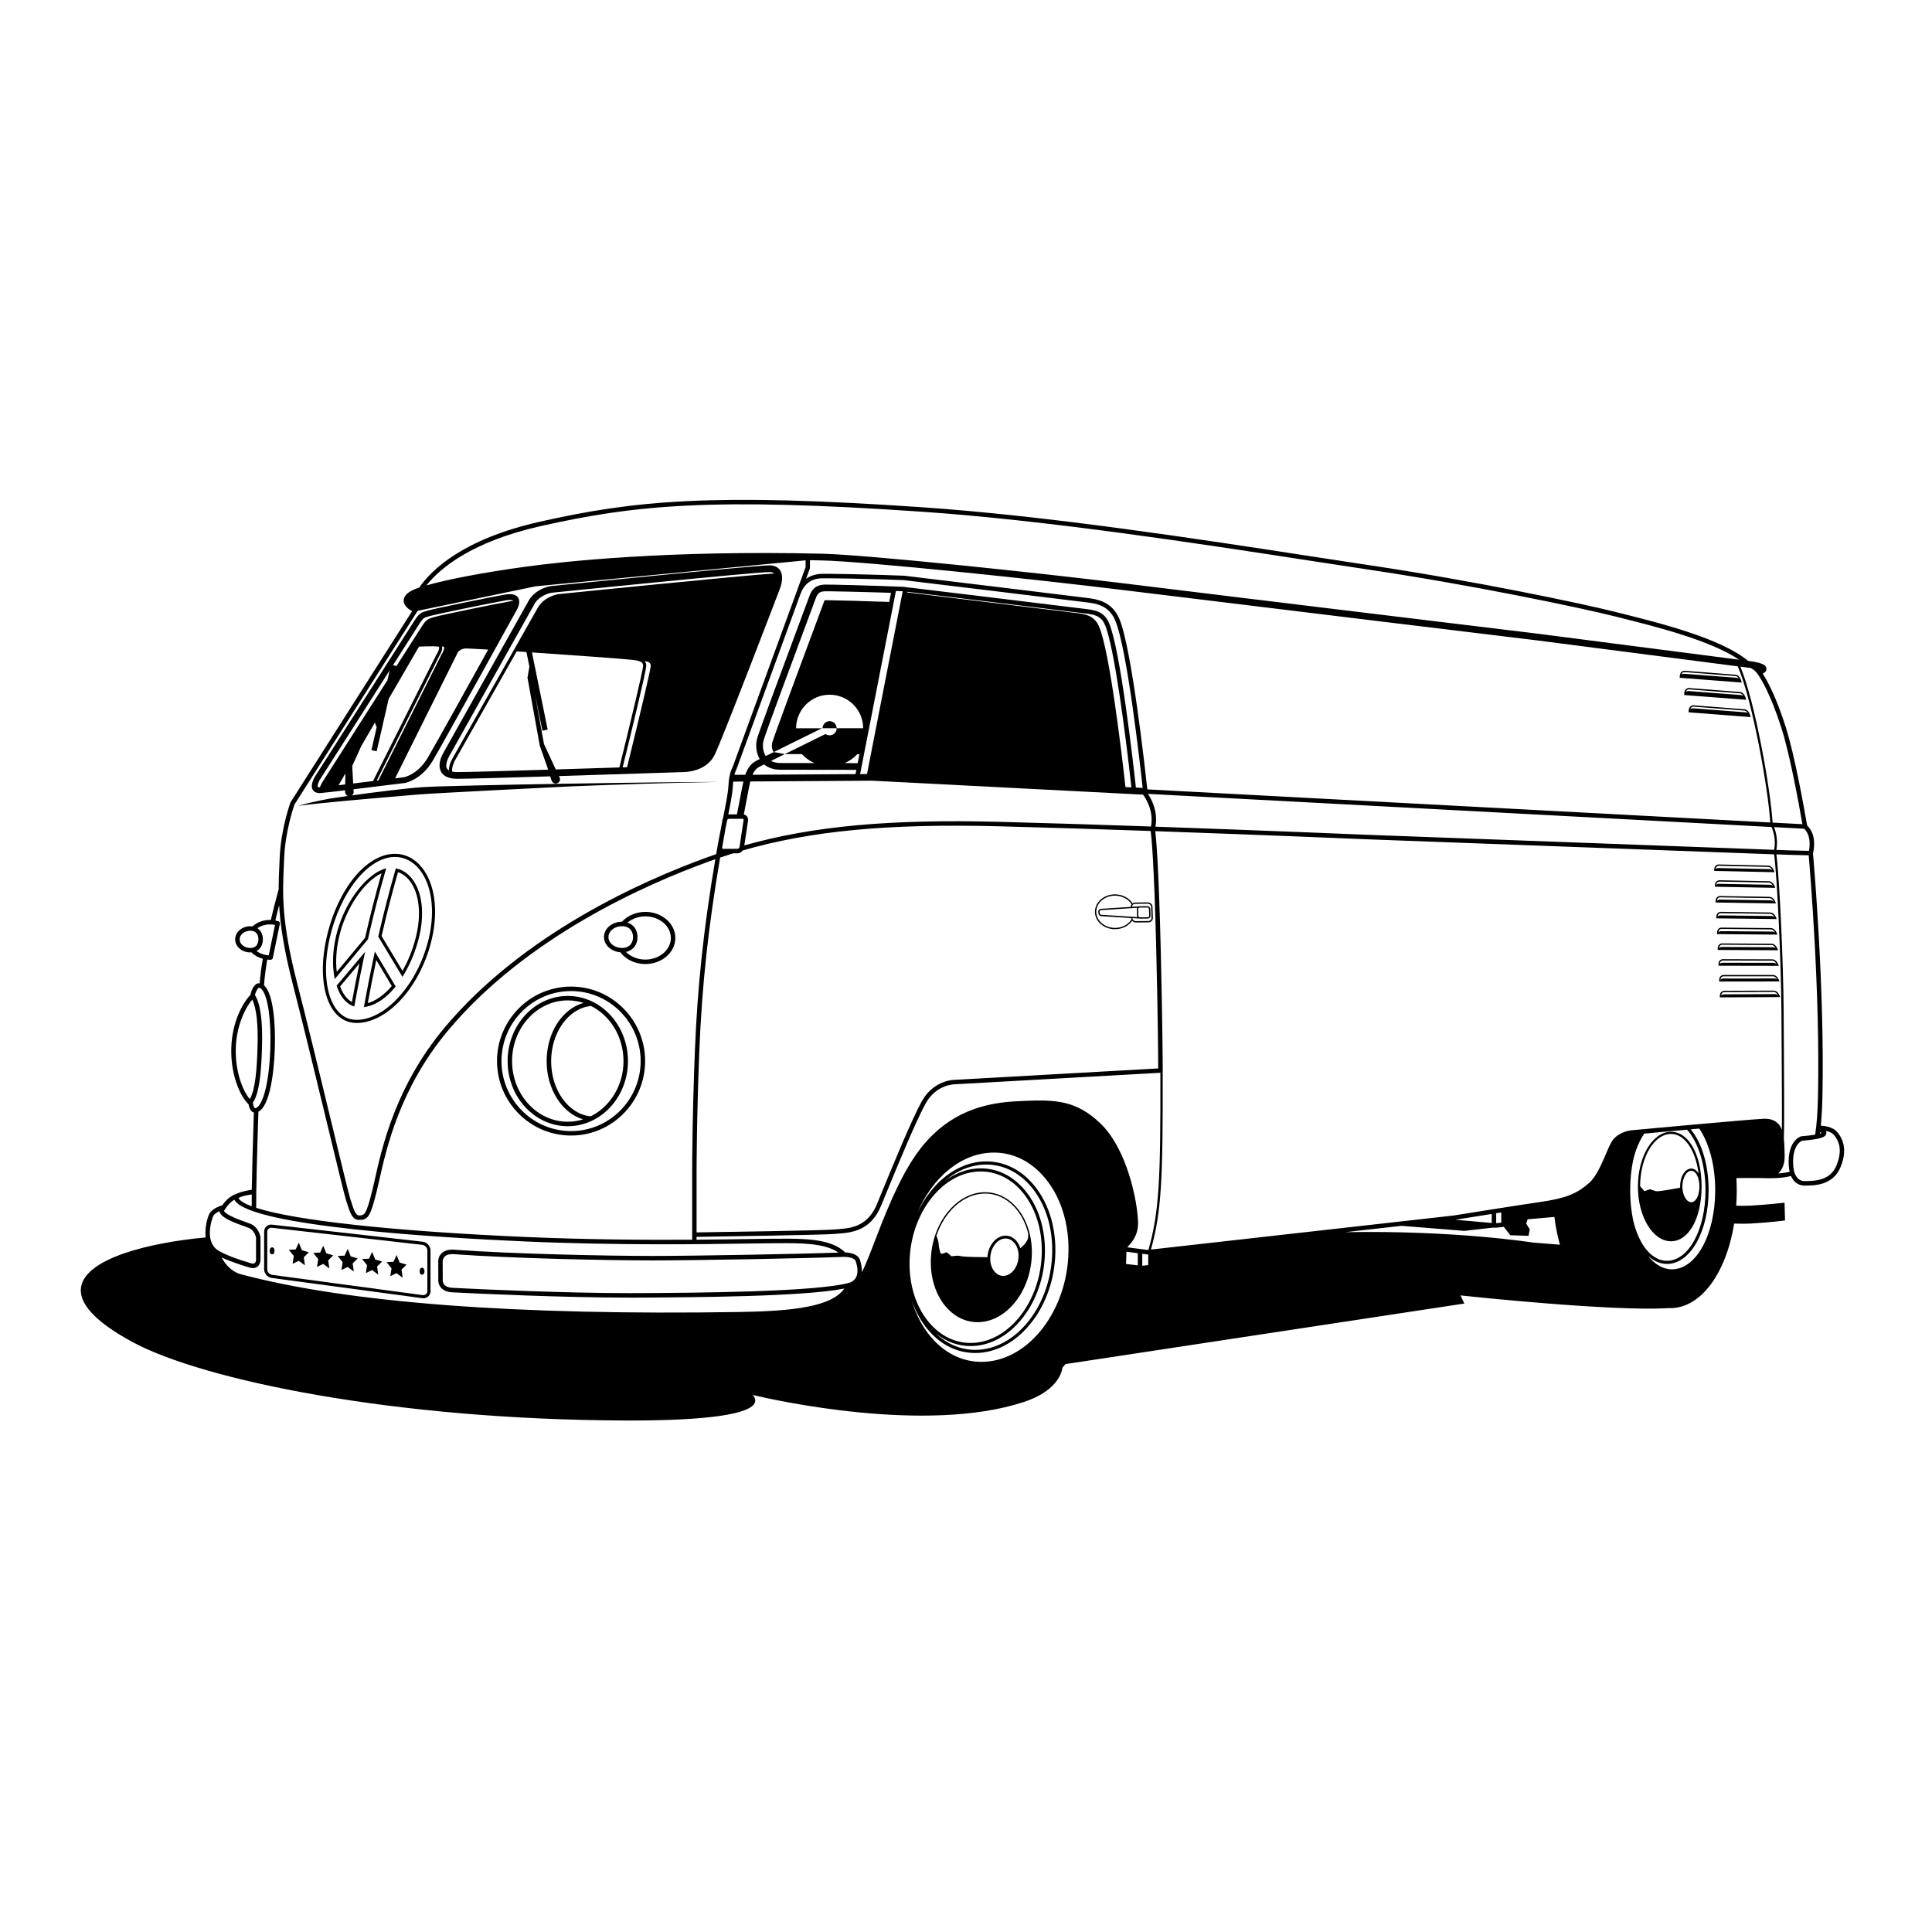 <?xml version="1.0" encoding="UTF-8"?>
<!-- The Best Svg Icon site in the world: iconSvg.co, Visit us! https://iconsvg.co -->
<svg fill="#000000" width="800px" height="800px" version="1.1" viewBox="144 144 512 512" xmlns="http://www.w3.org/2000/svg">
 <g>
  <path d="m413.02 463.55c-2.223-2.356-4.977-3.602-7.973-3.602-7.359 0.004-13.793 7.727-14.34 17.215-0.309 5.371 1.293 10.34 4.402 13.629 2.223 2.356 4.981 3.602 7.969 3.602h0.004c7.359-0.004 13.789-7.727 14.34-17.215 0.309-5.371-1.297-10.34-4.402-13.629zm-7.969-3.246c2.891 0 5.555 1.207 7.711 3.488 1.777 1.883 3.035 4.344 3.727 7.106 0.004 0.258 0 0.57-0.023 0.945-0.074 1.293-1.703 2.652-2.074 2.945-0.246-0.805-0.641-1.527-1.18-2.098-0.746-0.793-1.715-1.227-2.727-1.227-2.469 0-4.621 2.551-4.805 5.684v0.02c-0.574 0-6.297-0.016-7.141-0.293-0.887-0.297-2.469 0.195-2.543-0.023-0.074-0.223-1.16-1.012-1.16-1.012s-1.285 0.641-1.508 0.344c-0.223-0.297-0.566-1.777-0.566-2.519 0-0.555-0.398-1.664-0.598-2.184 2.191-6.504 7.254-11.176 12.887-11.176zm8.871 16.844c-0.156 2.742-1.973 4.973-4.047 4.973-0.812 0-1.566-0.344-2.18-0.992-0.891-0.941-1.348-2.379-1.258-3.938 0.16-2.742 1.977-4.973 4.051-4.973 0.812 0 1.566 0.344 2.18 0.992 0.887 0.941 1.344 2.379 1.254 3.938z"/>
  <path d="m589.15 323.62 16.422 1.262-0.055-0.234c-0.016-0.07-0.398-1.684-1.484-1.832l-13.586-1.062c-0.363 0-0.66 0.121-0.883 0.355-0.469 0.492-0.426 1.316-0.422 1.352zm0.672-1.266c0.156-0.164 0.363-0.246 0.613-0.246l13.559 1.059c0.355 0.047 0.617 0.336 0.805 0.648-0.18-0.105-0.375-0.18-0.57-0.195l-13.906-1.066c-0.277-0.023-0.527 0.066-0.73 0.227 0.047-0.152 0.117-0.305 0.23-0.426z"/>
  <path d="m591.63 326.33c-0.363 0-0.66 0.121-0.883 0.355-0.469 0.492-0.426 1.316-0.422 1.352l0.008 0.156 16.422 1.262-0.055-0.234c-0.016-0.07-0.398-1.684-1.484-1.832zm14.352 2.066c-0.18-0.105-0.375-0.18-0.57-0.195l-13.906-1.066c-0.273-0.023-0.527 0.066-0.734 0.23 0.047-0.152 0.121-0.309 0.234-0.43 0.156-0.164 0.363-0.246 0.613-0.246l13.559 1.059c0.355 0.047 0.617 0.332 0.805 0.648z"/>
  <path d="m592.81 330.91c-0.363 0-0.66 0.121-0.883 0.355-0.469 0.492-0.426 1.316-0.422 1.352l0.008 0.156 16.422 1.262-0.055-0.234c-0.016-0.07-0.398-1.684-1.484-1.832zm14.352 2.059c-0.18-0.105-0.375-0.18-0.57-0.195l-13.906-1.066c-0.273-0.027-0.527 0.066-0.734 0.23 0.047-0.152 0.121-0.309 0.234-0.43 0.156-0.164 0.363-0.246 0.613-0.246l13.559 1.059c0.355 0.051 0.617 0.336 0.805 0.648z"/>
  <path d="m614.19 374.91c-0.02-0.059-0.477-1.438-1.535-1.52l-13.184-0.301c-0.375 0.02-0.672 0.156-0.879 0.402-0.383 0.457-0.301 1.129-0.297 1.156l0.02 0.152 15.953 0.344zm-1.301-0.586-13.492-0.289h-0.02c-0.277 0-0.527 0.102-0.715 0.281 0.016-0.184 0.059-0.414 0.211-0.598 0.141-0.168 0.352-0.262 0.609-0.273l13.156 0.301c0.504 0.039 0.836 0.508 1.027 0.863-0.238-0.176-0.512-0.277-0.777-0.285z"/>
  <path d="m614.38 379.05c-0.02-0.059-0.48-1.434-1.539-1.516l-13.184-0.258c-0.375 0.023-0.672 0.16-0.875 0.406-0.379 0.461-0.297 1.129-0.297 1.16l0.02 0.152 15.949 0.293zm-1.305-0.582-13.492-0.246c-0.297 0-0.547 0.098-0.734 0.281 0.016-0.184 0.055-0.414 0.207-0.594 0.141-0.168 0.348-0.262 0.609-0.277l13.156 0.258c0.504 0.039 0.84 0.504 1.031 0.863-0.238-0.18-0.508-0.281-0.777-0.285z"/>
  <path d="m614.56 383.18c-0.02-0.059-0.484-1.434-1.543-1.512l-13.184-0.215c-0.375 0.023-0.672 0.16-0.875 0.41-0.379 0.461-0.297 1.133-0.293 1.16l0.02 0.152 15.949 0.242zm-1.305-0.578-13.492-0.203h-0.012c-0.281 0-0.531 0.102-0.723 0.285 0.016-0.184 0.055-0.414 0.203-0.598 0.141-0.168 0.348-0.266 0.609-0.281l13.16 0.215c0.5 0.035 0.836 0.5 1.031 0.859-0.242-0.172-0.512-0.27-0.777-0.277z"/>
  <path d="m614.75 387.32c-0.02-0.059-0.488-1.43-1.547-1.504l-13.184-0.172c-0.375 0.023-0.672 0.164-0.875 0.414-0.379 0.461-0.293 1.133-0.289 1.16l0.02 0.152 15.953 0.188zm-1.309-0.57-13.492-0.156h-0.008c-0.281 0-0.535 0.102-0.727 0.289 0.016-0.188 0.055-0.414 0.203-0.598 0.137-0.172 0.348-0.266 0.609-0.281l13.156 0.172c0.504 0.035 0.84 0.496 1.035 0.855-0.238-0.18-0.512-0.281-0.777-0.281z"/>
  <path d="m614.94 391.45c-0.02-0.059-0.496-1.43-1.555-1.5l-13.184-0.129c-0.375 0.023-0.668 0.164-0.871 0.414-0.375 0.465-0.289 1.133-0.281 1.16l0.02 0.152 15.953 0.137zm-1.312-0.57-13.492-0.113h-0.004c-0.285 0-0.539 0.105-0.73 0.289 0.016-0.188 0.051-0.414 0.203-0.598 0.137-0.172 0.348-0.266 0.605-0.285l13.16 0.129c0.5 0.031 0.84 0.492 1.035 0.852-0.238-0.172-0.508-0.27-0.777-0.273z"/>
  <path d="m615.12 395.59c-0.02-0.059-0.496-1.43-1.559-1.492l-13.184-0.086c-0.375 0.027-0.668 0.168-0.871 0.418-0.375 0.465-0.285 1.137-0.281 1.164l0.023 0.152 15.953 0.082zm-1.312-0.562-13.492-0.07c-0.285 0-0.539 0.105-0.73 0.293 0.012-0.184 0.051-0.414 0.199-0.598 0.137-0.172 0.348-0.27 0.605-0.285l13.16 0.086c0.504 0.031 0.844 0.492 1.043 0.848-0.246-0.176-0.516-0.27-0.785-0.273z"/>
  <path d="m615.31 399.72c-0.02-0.059-0.504-1.426-1.562-1.488l-13.184-0.043c-0.375 0.027-0.668 0.172-0.871 0.422-0.371 0.465-0.281 1.137-0.277 1.164l0.023 0.152 15.953 0.031zm-1.316-0.559-13.492-0.023c-0.285 0-0.539 0.105-0.73 0.297 0.012-0.188 0.051-0.414 0.199-0.602 0.137-0.172 0.344-0.27 0.605-0.289l13.16 0.043c0.504 0.031 0.848 0.488 1.043 0.844-0.242-0.172-0.516-0.27-0.785-0.27z"/>
  <path d="m615.5 403.86c-0.02-0.059-0.508-1.426-1.566-1.484h-13.184c-0.375 0.031-0.668 0.172-0.867 0.426-0.371 0.469-0.277 1.137-0.273 1.164l0.023 0.152 15.953-0.02zm-1.312-0.555-13.496 0.02c-0.285 0-0.539 0.109-0.73 0.297 0.012-0.184 0.047-0.414 0.195-0.598 0.137-0.172 0.344-0.27 0.605-0.289h13.16c0.504 0.027 0.848 0.484 1.047 0.84-0.242-0.176-0.516-0.27-0.781-0.27z"/>
  <path d="m614.11 406.52-13.184 0.047c-0.375 0.031-0.668 0.176-0.867 0.43-0.371 0.469-0.273 1.137-0.27 1.164l0.023 0.152 15.953-0.074-0.082-0.234c-0.023-0.062-0.516-1.43-1.574-1.484zm0.258 0.926h-0.004l-13.492 0.066c-0.285 0.004-0.539 0.109-0.73 0.297 0.012-0.184 0.047-0.414 0.195-0.602 0.137-0.172 0.344-0.27 0.605-0.289l13.16-0.047c0.504 0.027 0.848 0.484 1.047 0.836-0.242-0.164-0.512-0.262-0.781-0.262z"/>
  <path d="m295.34 444.93c10.824 0 19.625-8.855 19.625-19.738 0-10.883-8.805-19.738-19.625-19.738-10.82 0-19.625 8.855-19.625 19.738-0.004 10.883 8.801 19.738 19.625 19.738zm0-38.289c10.168 0 18.441 8.324 18.441 18.555s-8.273 18.555-18.441 18.555c-10.168 0-18.441-8.324-18.441-18.555s8.27-18.555 18.441-18.555z"/>
  <path d="m294.47 442.46c8.793 0 15.949-7.742 15.949-17.262s-7.156-17.262-15.949-17.262c-8.793 0-15.949 7.746-15.949 17.262 0.004 9.516 7.156 17.262 15.949 17.262zm14.766-17.266c0 6.516-3.582 12.125-8.707 14.648-5.887-0.59-10.473-6.957-10.473-14.609 0-7.57 4.574-13.988 10.41-14.613l-0.012-0.113c5.168 2.508 8.781 8.141 8.781 14.688zm-14.766-16.078c1.453 0 2.856 0.238 4.18 0.668-5.68 1.586-9.785 7.879-9.785 15.449 0 7.438 4.102 13.75 9.652 15.41-1.289 0.402-2.644 0.629-4.051 0.629-8.141 0-14.762-7.211-14.762-16.078 0.004-8.867 6.625-16.078 14.766-16.078z"/>
  <path d="m308.39 396.36c1.477 1.953 3.926 3.121 6.633 3.121 4.383 0 7.949-3.102 7.949-6.91 0-3.812-3.566-6.914-7.949-6.914-2.414 0-4.703 0.977-6.207 2.609-2.625 0.012-4.758 1.828-4.758 4.066 0 2.113 1.91 3.832 4.332 4.027zm6.629-9.516c3.731 0 6.766 2.57 6.766 5.727s-3.035 5.727-6.766 5.727c-1.988 0-3.859-0.758-5.133-2.019 1.863-0.402 3.059-1.883 3.059-3.945 0-1.91-1.027-3.316-2.652-3.836 1.254-1.043 2.949-1.652 4.727-1.652zm-6.18 2.606c2.152 0 2.922 1.488 2.922 2.883 0 1.395-0.77 2.883-2.922 2.883-1.98 0-3.594-1.293-3.594-2.883-0.004-1.59 1.609-2.883 3.594-2.883z"/>
  <path d="m586.84 472.95c4.648 0 8.027-5.984 8.098-14.254 0.004-0.086 0.016-0.168 0.016-0.254 0-0.086-0.012-0.168-0.016-0.254-0.07-8.273-3.449-14.254-8.098-14.254-4.84 0-8.773 6.508-8.773 14.508-0.004 7.996 3.934 14.508 8.773 14.508zm5.367-10.352c-1.281 0-2.363-1.902-2.363-4.16 0-2.258 1.082-4.16 2.363-4.16 1.227 0 2.152 1.789 2.152 4.16 0 2.375-0.926 4.16-2.152 4.16zm-12.434-2.93-1.129-1.336c0.031-7.629 3.695-13.824 8.195-13.824 3.641 0 6.512 4.316 7.301 10.473-0.484-0.812-1.16-1.297-1.938-1.297-1.656 0-2.957 2.086-2.957 4.754 0 0.105 0.016 0.203 0.02 0.309-0.734 0.141-5.824 1.105-6.457 0.926-0.68-0.199-1.535-0.52-1.535-0.52z"/>
  <path d="m256.04 473.07-39.898-4.523c-1.203-0.148-2.144 0.715-2.144 1.879v9.949c0 1.125 0.914 2.16 2.039 2.301l39.906 5.363c0.09 0.012 0.176 0.016 0.262 0.016 1.074 0 1.883-0.816 1.883-1.898v-10.789c0-1.121-0.918-2.152-2.047-2.297zm1.215 13.09c0 0.672-0.574 1.133-1.211 1.059l-39.906-5.363c-0.715-0.09-1.316-0.766-1.316-1.477v-9.949c0-0.617 0.445-1.066 1.055-1.066 0.051 0 0.105 0.004 0.164 0.008l39.898 4.527c0.727 0.09 1.316 0.754 1.316 1.477z"/>
  <path d="m216.75 475.49c0 1.254-1.285 1.254-1.285 0 0-1.25 1.285-1.25 1.285 0"/>
  <path d="m256.49 480.88c0 1.25-1.285 1.25-1.285 0s1.285-1.25 1.285 0"/>
  <path d="m224.01 475.33-0.816-2.019-0.824 1.812-1.832 0.078 1.32 1.652-0.32 2.066 1.641-0.789 1.633 1.203-0.305-2.144 1.332-1.324z"/>
  <path d="m230.48 476.15-0.812-2.019-0.824 1.812-1.836 0.074 1.32 1.656-0.32 2.066 1.641-0.789 1.637 1.203-0.305-2.144 1.332-1.324z"/>
  <path d="m236.96 476.96-0.812-2.016-0.828 1.812-1.832 0.074 1.32 1.656-0.32 2.066 1.641-0.789 1.633 1.203-0.305-2.144 1.332-1.324z"/>
  <path d="m243.43 477.78-0.809-2.019-0.828 1.812-1.832 0.074 1.316 1.66-0.32 2.062 1.645-0.785 1.633 1.199-0.305-2.144 1.332-1.32z"/>
  <path d="m249.91 478.6-0.809-2.016-0.828 1.809-1.832 0.078 1.316 1.656-0.32 2.062 1.641-0.785 1.637 1.199-0.305-2.144 1.332-1.32z"/>
  <path d="m248.65 370.27c-7.555 0-15.164 9.324-18.094 22.168-1.871 8.215-1.07 15.781 2.094 19.75 1.523 1.906 3.539 2.914 5.828 2.914 8.352 0 17.141-9.852 20.008-22.438 1.711-7.504 0.715-14.512-2.664-18.742-1.898-2.391-4.379-3.652-7.172-3.652zm9.031 22.211c-1.012 4.43-2.82 8.551-5.094 11.996-0.348 0.527-0.711 1.031-1.078 1.527-3.758 5.027-8.516 8.27-13.027 8.27-2.059 0-3.801-0.875-5.18-2.606-1.281-1.605-2.148-3.852-2.582-6.516-0.027-0.168-0.051-0.332-0.074-0.504-0.492-3.496-0.27-7.656 0.727-12.027 2.797-12.27 10.23-21.523 17.285-21.523 2.527 0 4.785 1.156 6.531 3.34 3.215 4.039 4.148 10.785 2.492 18.043z"/>
  <path d="m249.71 374.33c-0.262-0.086-0.527-0.16-0.801-0.215-0.078 0.27-0.156 0.531-0.234 0.801-1.574 5.453-2.961 10.914-4.168 16.125-0.09 0.391-0.18 0.777-0.27 1.164l0.617 1.027 5.32 8.844 0.484 0.805c0.164-0.262 0.328-0.527 0.488-0.801 1.672-2.848 2.988-6.098 3.82-9.34 1.637-6.391 0.984-12.305-1.742-15.82-0.984-1.27-2.18-2.137-3.516-2.59zm4.457 18.207c-0.824 3.227-2.043 6.191-3.504 8.734l-5.539-9.207c1.25-5.453 2.699-11.203 4.356-16.934 1.172 0.406 2.223 1.176 3.098 2.301 2.566 3.312 3.164 8.961 1.59 15.105z"/>
  <path d="m243.97 397.22-0.621-1.047c-0.086 0.402-0.172 0.797-0.258 1.191-0.988 4.621-1.824 8.918-2.504 12.68-0.051 0.289-0.102 0.57-0.152 0.852 0.293-0.035 0.582-0.09 0.871-0.156 2.547-0.574 4.918-2.269 6.984-4.641 0.191-0.219 0.383-0.438 0.566-0.668l-0.473-0.793zm-2.5 12.617c0.625-3.43 1.375-7.285 2.25-11.422l4.106 6.902c-1.977 2.297-4.164 3.894-6.356 4.519z"/>
  <path d="m240.34 394.32 1.164-1.398c0.133-0.594 0.27-1.184 0.406-1.785 1.207-5.207 2.594-10.66 4.168-16.098 0.09-0.309 0.18-0.613 0.27-0.922-0.312 0.074-0.629 0.172-0.953 0.297-4.637 1.809-10.406 8.996-12.402 17.93-0.805 3.609-0.934 7.078-0.473 10.051 0.055 0.363 0.113 0.727 0.188 1.07l0.691-0.824zm-6.531-1.793c1.863-8.344 7.027-15.105 11.305-17.109-1.664 5.812-3.117 11.629-4.371 17.129l-7.5 8.992c-0.32-2.719-0.145-5.84 0.566-9.012z"/>
  <path d="m239.63 397.58-5.805 6.91-0.629 0.746c0.102 0.309 0.219 0.598 0.34 0.883 0.395 0.949 0.859 1.812 1.434 2.531 0.633 0.785 1.352 1.375 2.133 1.77 0.258 0.125 0.52 0.23 0.785 0.312 0.051-0.281 0.102-0.559 0.152-0.844 0.652-3.566 1.434-7.606 2.356-11.934 0.121-0.574 0.246-1.148 0.371-1.73zm-2.371 11.973c-0.594-0.336-1.148-0.805-1.645-1.418-0.598-0.75-1.094-1.672-1.484-2.723l5.129-6.109c-0.766 3.695-1.43 7.141-2 10.25z"/>
  <path d="m222.98 357.62c2.641-0.664 31.766-3.059 31.766-3.059 3.285-0.324 40.258-2.152 40.258-2.152 13.215-0.527 26.434-0.965 39.656-1.184-13.227-0.059-71.371 0.875-78.621 1.375-4.582 0.316-12.91 1.367-18.801 2.188 0.293-0.207 0.492-0.531 0.492-0.918 0-0.059-0.023-0.109-0.031-0.168l-0.027-0.531c6.074-0.73 13.125-1.613 13.637-1.676 0.18-0.031 4.43-0.852 7.434-5.996 3.359-5.746 22.02-39.523 22.191-39.836 0.117-0.191 1.133-1.926 0.43-3.176-0.266-0.473-0.871-1.039-2.246-1.039-0.371 0-0.793 0.039-1.258 0.121-4.195 0.723-19.09 3.801-20.434 4.223-0.176 0.055-0.336 0.102-0.484 0.145-1.137 0.324-1.836 0.59-2.926 2.262l-26.504 41.535c-0.23 0.367-1.352 2.269-0.66 3.523 0.23 0.418 0.742 0.914 1.863 0.914 0.102 0 0.207-0.004 0.32-0.012 0.73-0.055 3.285-0.348 6.414-0.723l-0.008 0.398c0 0.012-0.008 0.02-0.008 0.031 0 0.008 0.004 0.016 0.004 0.023v0.035h0.008c0.023 0.461 0.316 0.848 0.727 1.008-2.504 0.355-4.438 0.648-5.234 0.797-2.676 0.523-5.367 1.035-7.957 1.891zm14.609-5.988-0.242-4.641 2.391-5.269 3.609-6.219 0.477 1.211-1.391 6.07 1.387 0.32 3.188-13.906 7.859-13.547c0.242-0.414 0.559-0.363 0.645-0.336l0.074 0.023 0.074-0.004c0.023 0 1.633-0.059 3.231-0.066v0.012c0.422 0.008 0.805 0.023 1.113 0.051 0.277 0.023 0.324 0.125 0.34 0.156 0.18 0.371-0.281 1.379-0.676 1.984l-16.816 33.516c-1.719 0.215-3.527 0.434-5.262 0.645zm6.246-0.762 16.543-32.98c0.184-0.281 1.016-1.637 0.758-2.57 0.07 0.004 0.137 0.008 0.199 0.016 0.277 0.023 0.324 0.125 0.34 0.156 0.18 0.371-0.281 1.379-0.676 1.984l-16.73 33.34c-0.137 0.02-0.285 0.035-0.434 0.055zm13.578-6.148c-2.633 4.5-6.231 5.231-6.34 5.254-0.043 0.004-0.949 0.117-2.363 0.293l16.402-32.945c0.004-0.016 0.387-1.402 2.352-1.469 0.473-0.004 2.461 0.086 5.91 0.293-5.805 10.477-13.867 24.996-15.961 28.574zm-2.098-35.688c0.824-1.266 1.184-1.367 2.055-1.617 0.164-0.047 0.336-0.098 0.523-0.156 1.27-0.398 16.207-3.481 20.234-4.176 0.375-0.066 0.711-0.098 0.992-0.098 0.457 0 0.781 0.09 0.887 0.238-0.152 0.02-0.305 0.031-0.469 0.062-4.191 0.723-19.051 3.793-20.387 4.211-0.176 0.055-0.34 0.102-0.492 0.148-1.086 0.309-1.703 0.543-2.723 2.113l-6.977 10.93 0.047-0.203-0.867-0.199zm-19.836 42.852c-0.609 0.074-1.199 0.145-1.758 0.207l1.812-3.125zm-6.059-0.598c-0.023 0.035-0.387 0.633-0.629 1.336-0.34 0.008-0.559-0.051-0.594-0.113-0.148-0.266 0.152-1.219 0.613-1.953l18.469-28.934-0.602 2.633z"/>
  <path d="m260.91 348.56c0.691 1.215 2.133 1.832 4.285 1.832 2.543 0 13.078-0.297 24.621-0.652l0.336 1.047 0.008-0.004c0.152 0.586 0.727 0.965 1.328 0.848 0.621-0.125 1.023-0.73 0.902-1.352-0.035-0.172-0.109-0.32-0.207-0.453l-0.074-0.16c15.828-0.488 32.676-1.047 32.996-1.055 0.617 0 6.102-0.129 8.285-4.57 2.066-4.207 16.613-42.242 17.223-43.832 0.137-0.328 1.316-3.262 0.109-5.086-0.395-0.594-1.203-1.301-2.824-1.301-3.754 0-55.684 5.269-57.926 5.496-0.148 0.02-3.68 0.531-5.691 3.555l-22.809 40.691c-0.184 0.301-1.711 2.981-0.562 4.996zm4.281 0.051c-0.43 0-0.914-0.031-1.359-0.129-0.195-1.344 0.742-2.981 0.758-3.004l16.336-28.855c0.848 0.055 1.711 0.113 2.582 0.172l0.785 3.852-0.484 2.832-0.039 0.008 3.285 18.16 1.973 5.606 0.23 0.719c-11.332 0.352-21.574 0.641-24.066 0.641zm26.098-0.699-3.09-6.66-0.023 0.023-2.426-13.445 1.996 9.812 1.395-0.281-4.168-20.465c11.309 0.766 23.508 1.66 25.57 1.879v0.008c0.312 0.023 0.598 0.047 0.871 0.074 0.031 0.004 0.066 0.008 0.098 0.008 2.012 0.203 2.922 0.555 2.922 1.574 0 1.035-3.211 14.445-6.289 26.941-5.227 0.168-11.125 0.355-16.855 0.531zm18.891-0.594c-0.387 0.012-0.773 0.023-1.168 0.039 2.066-8.395 6.258-25.586 6.258-26.914 0-0.527-0.152-0.934-0.414-1.254 1.137 0.191 1.598 0.508 1.598 1.254 0 0.859-2.398 11.137-6.273 26.875zm-47.176-2.863 22.785-40.652c1.523-2.285 4.391-2.719 4.387-2.719 0.539-0.055 54.051-5.484 57.715-5.484 0.77 0 1.098 0.223 1.246 0.383-7.383 0.418-54.98 5.246-57.109 5.465-0.141 0.02-3.465 0.5-5.34 3.316l-22.816 40.301c-0.051 0.086-0.93 1.594-0.906 3.109-0.219-0.125-0.395-0.285-0.512-0.492-0.539-0.949 0.227-2.676 0.551-3.227z"/>
  <path d="m439.49 390.25c1.871 0 3.578-0.852 4.547-2.231 0.227 0.27 0.555 0.449 0.934 0.449h0.012l3.363-0.031c0.332-0.004 0.637-0.133 0.859-0.363 0.215-0.223 0.324-0.512 0.316-0.816l-0.098-2.961c-0.02-0.637-0.566-1.152-1.227-1.152h-0.012l-3.359 0.031c-0.254 0.004-0.473 0.098-0.672 0.238-0.93-1.465-2.719-2.402-4.66-2.402-2.938 0-5.324 2.074-5.324 4.621-0.004 2.543 2.383 4.617 5.32 4.617zm5.84-3.547c0.004 0.125 0.047 0.234 0.102 0.336l-9.531-0.609h-0.004c-0.238 0-0.438-0.184-0.445-0.43l-0.055-0.398c-0.004-0.105 0.035-0.203 0.109-0.281 0.078-0.082 0.188-0.129 0.316-0.129l9.555-0.617c-0.059 0.113-0.102 0.234-0.098 0.367zm-1.109-2.918c0.156-0.164 0.371-0.254 0.602-0.258l3.363-0.031h0.008c0.469 0 0.859 0.359 0.871 0.809l0.094 2.961c0.008 0.207-0.07 0.406-0.215 0.559-0.156 0.164-0.371 0.254-0.605 0.254l-3.359 0.031h-0.008c-0.465 0-0.852-0.355-0.871-0.801l1.848 0.117v-0.008c0.059 0.016 0.117 0.035 0.176 0.035l2.004-0.02c0.215 0 0.414-0.086 0.559-0.238 0.137-0.148 0.215-0.336 0.207-0.539l-0.059-1.758c-0.012-0.414-0.371-0.754-0.805-0.754l-1.996 0.02c-0.023 0-0.047 0.012-0.074 0.016l-1.957 0.125c0.008-0.188 0.078-0.375 0.219-0.52zm1.77 0.754c0.02-0.004 0.035-0.012 0.055-0.012l2-0.02c0.238 0 0.438 0.184 0.445 0.41l0.059 1.758c0.004 0.105-0.035 0.203-0.109 0.281-0.078 0.082-0.188 0.125-0.305 0.129l-1.996 0.02-0.008 0.176v-0.176c-0.238 0-0.438-0.184-0.445-0.41l-0.055-1.758c-0.004-0.102 0.035-0.203 0.105-0.277 0.059-0.062 0.141-0.098 0.227-0.113h0.027l-0.004-0.008zm-6.5-3.176c1.844 0 3.543 0.898 4.398 2.297-0.148 0.199-0.238 0.43-0.234 0.68l-7.848 0.508c-0.215 0.004-0.414 0.086-0.559 0.238-0.137 0.145-0.215 0.336-0.203 0.555l0.055 0.398c0.016 0.418 0.371 0.754 0.785 0.754h0.008l7.852 0.504 0.004 0.027c0.004 0.133 0.043 0.254 0.09 0.375-0.879 1.359-2.535 2.203-4.344 2.203-2.742 0-4.969-1.914-4.969-4.266-0.004-2.359 2.227-4.273 4.965-4.273z"/>
  <path d="m630.87 443.98c-0.988-1.172-2.797-1.562-4.34-1.664 0.23-2.246 0.375-4.898 0.441-8.133 0.578-28.594-2.336-62.07-2.512-64.043 0.195-0.742 1.102-4.84-1.547-7.383-0.938-5.324-3.293-18.578-5.676-26.098-2.32-7.32-4.613-11.859-6.094-14.133 0.535-0.262 1.047-0.68 0.988-1.359-0.043-0.477-0.129-1.473-4.824-2.019l-0.035-0.004c-7.199-5.969-23.188-9.98-33.855-12.648l-1.379-0.344c-9.098-2.285-37.57-8.262-65.23-12.379-4.617-0.688-9.863-1.496-15.582-2.375-29.348-4.516-69.539-10.699-103.05-12.984-55.207-3.766-75.832-1.852-101.18 3.863-20.375 4.594-28.707 12.816-31.902 17.441-1.242 0.402-4.297 1.484-4.106 3.625 0.117 1.293 1.43 2.211 2.231 2.617l-32.203 50.629-0.055 0.113c-0.023 0.07-2.555 6.992-2.852 14.844-0.027 0.719-0.059 1.434-0.09 2.152-0.086 1.918-0.172 3.859-0.172 5.981-0.77 2.816-1.465 5.539-2.078 8.121-1.887-0.062-3.625 0.586-4.871 1.719-0.184-0.023-0.371-0.051-0.57-0.051-2.207 0-4.004 1.555-4.004 3.469 0 1.91 1.797 3.465 4.004 3.465 0.105 0 0.199-0.02 0.301-0.023 0.781 0.805 1.82 1.395 3.016 1.707-0.406 2.426-0.684 4.613-0.832 6.516-0.086-0.012-0.176-0.027-0.266-0.027-1.055 0-1.957 1.773-2.168 3.07-2.242 2.359-4.875 7.391-5.082 14.051-0.211 6.773 2.172 12.676 4.578 14.953 0.199 1.227 0.711 2.016 1.402 2.176-0.277 8.316-0.469 15.48-0.547 20.473-0.82 0.125-1.578 0.277-2.273 0.461-0.125 0.031-0.246 0.062-0.355 0.094-0.086 0.023-0.168 0.051-0.254 0.074-0.082 0.023-0.156 0.051-0.23 0.074-1.41 0.457-2.523 1.047-3.305 1.781-0.512 0.48-0.988 1.035-1.422 1.641-0.473 0.137-2.684 0.844-3.422 2.273-0.344 0.668-1.301 3.504-0.961 6.234-15.039 1.402-31.426 5.5-32.973 12.91-0.918 4.406 3.578 9.352 13.375 14.703 18.738 10.23 69.652 20.699 130.72 20.906 0.449 0.004 0.887 0.004 1.328 0.004 20.73 0 32.18-1.684 33.137-4.875 0.234-0.781-0.199-1.457-0.609-1.887 5.867 1.391 46.031 10.344 71.828 1.859 8.289-2.723 9.945-7.156 10.266-9.117 0.266-0.305 0.527-0.617 0.789-0.93l105.7-16.047-1.016-2.152c3.773 0.402 40.094 4.219 54.883 3.383 0.133-0.008 0.258-0.02 0.387-0.031 0.113 0.004 0.219 0.02 0.332 0.02 8.137 0 14.816-9.324 16.918-22.41 0.637 0.02 1.398 0.035 2.195 0.035 0.793 0 1.625-0.016 2.394-0.059 5.047-0.297 8.723-0.781 8.895-0.805l-0.133-4.707c-0.039 0.004-4.141 0.492-9.043 0.777-1.23 0.074-2.641 0.059-3.769 0.027 0.098-1.348 0.152-2.727 0.152-4.129 0-1.082-0.039-2.148-0.098-3.211l6.254-0.004v0.004c0.875 0.031 1.68 0.051 2.426 0.051 2.469 0 4.293-0.191 5.793-0.586 0.281 0.645 0.648 1.195 1.121 1.609 0.977 0.863 2.043 0.926 2.328 0.926 0.047 0 0.07 0 0.074-0.004 2.656 0.016 7.66 0.004 9.656-5.016 1.469-3.691 1.156-6.695-0.953-9.195zm-4.539 0.035c0.172 0.086 0.301 0.164 0.387 0.223-0.086 0.059-0.23 0.125-0.445 0.191 0.02-0.137 0.035-0.277 0.059-0.414zm-2.941-74.531-5.512-0.137-3.121-0.117c0.469-2.66-0.152-4.879-0.621-6.035l7.981 0.426c1.859 1.812 1.496 4.758 1.273 5.863zm-175.17-15.098 165.25 8.781c0.434 0.992 1.211 3.289 0.703 6.047l-108.57-4.012c-0.379-0.016-26.172-1.105-55.398-2.125 0.676-3.887-0.895-7.055-1.988-8.691zm-0.145 120.86c-0.508-0.066-3.621-0.473-5.344-0.703 0.012-0.012 0.02-0.02 0.027-0.031 1.016-1.07 2.91-3.062 2.84-6.484-0.105-5.367-2.785-19.461-10.059-26.387-6.324-6.023-11.832-6.246-20.152-5.891-6.715 0.285-19.211 0.82-28.594 14.176-4.758 6.777-8.574 16.742-11.102 23.332-0.668 1.742-1.246 3.258-1.734 4.426l-0.125 0.305c-0.539 1.293-0.977 2.328-1.453 3.172 0.07-0.988-0.082-2.094-0.512-3.34-0.465-1.344-2.273-1.863-3.906-1.918-3.672-3.715-11.289-3.664-17.43-3.625-0.727 0.004-1.434 0.008-2.094 0.008-1.195 0.004-3.269 0.027-6.059 0.074-3.508 0.055-8.211 0.129-13.789 0.172v-0.746c4.652-0.07 33.824-0.508 36.691-0.785 0.273-0.023 0.562-0.047 0.871-0.074 3.234-0.254 8.117-0.633 10.961-6.531 0.211-0.438 0.875-2.051 1.879-4.5 2.672-6.504 7.652-18.617 10.266-23.379 2.875-5.238 7.734-5.172 7.988-5.18l54.27-3.039c0.055 28.094-0.285 36.711-3.156 46.914zm0.215 1.168v2.859l-1.578 0.156v-3.164c0.75 0.098 1.281 0.168 1.281 0.168l0.07 0.008zm-2.762-0.305v3.223l-3.121-0.375 0.113-3.238c0.805 0.102 1.961 0.254 3.008 0.391zm-41.398 28.797-0.004 0.414v-0.414c-4.738 0-9.113-1.98-12.645-5.719-2.719-2.879-4.715-6.566-5.894-10.727 1.109 3.379 2.828 6.383 5.094 8.781 3.285 3.481 7.363 5.32 11.789 5.32h0.004c10.863-0.004 20.355-11.379 21.16-25.367 0.457-7.914-1.91-15.23-6.492-20.086-3.285-3.481-7.359-5.32-11.789-5.32-7.606 0.004-14.531 5.594-18.281 13.742 3.949-9.488 11.734-16.086 20.312-16.086 4.738 0 9.109 1.977 12.645 5.719 4.996 5.293 7.578 13.305 7.074 21.98-0.887 15.309-11.191 27.758-22.973 27.762zm10.715-46.344c-3.051-3.234-6.836-4.941-10.949-4.941-3.367 0-6.582 1.199-9.414 3.25 3.184-2.684 6.934-4.254 10.867-4.254 4.191 0 8.059 1.75 11.184 5.059 4.426 4.688 6.707 11.785 6.266 19.469-0.781 13.551-9.902 24.582-20.332 24.582h-0.004c-3.891 0-7.496-1.531-10.496-4.398 2.715 2.219 5.875 3.394 9.262 3.394h0.004c10.082-0.004 18.891-10.559 19.637-23.535 0.422-7.332-1.773-14.121-6.023-18.625zm-10.945-4.113c3.875 0 7.453 1.617 10.344 4.68 4.094 4.336 6.207 10.906 5.797 18.016-0.723 12.543-9.16 22.75-18.809 22.75l-0.004 0.414v-0.414c-3.875 0-7.453-1.617-10.344-4.68-4.094-4.336-6.207-10.906-5.797-18.016 0.723-12.539 9.16-22.746 18.812-22.75zm-142.59 23.766c0-0.074 0.035-1.863 2.519-1.863 0.137 0 0.281 0.004 0.43 0.016 15.504 1.133 40.574 1.656 52.637 1.656 11.367 0 41.109-0.547 50.512-0.934l0.293-0.008c1.57 0 2.824 0.465 3.055 1.125 0.617 1.785 0.652 3.227 0.113 4.281-0.516 1.004-1.398 1.332-1.66 1.41-8.484 2.535-41.898 2.719-56.168 2.793l-2.141 0.004c-17.145 0-39.734-1.016-46.992-1.406-1.027-0.055-1.758-0.34-2.18-0.852-0.508-0.613-0.406-1.395-0.398-1.492zm135.93-48.055c-0.227-0.004-5.777-0.098-9.012 5.789-2.648 4.824-7.641 16.973-10.324 23.5-0.961 2.34-1.656 4.027-1.852 4.438-2.547 5.285-6.848 5.617-9.984 5.863-0.312 0.023-0.613 0.047-0.891 0.074-2.785 0.27-32.051 0.711-36.574 0.777v-16.383c0-0.137 0.008-14.121 0.742-32.117 0.691-17.004 2.348-32.371 5.496-50.844 1.152-0.387 2.309-0.766 3.457-1.117h1.109c0.57 0 1.086-0.309 1.414-0.754 18.188-5.242 38.559-7.16 68.047-6.406 12.609 0.32 26.672 0.77 40.078 1.238 0.191 1.43 0.902 8.137 1.473 31.559 0.445 18.234 0.512 28.891 0.52 31.367zm-35.816-132.88 0.195-0.02c0.723-0.082 14.098 0.152 21.879 0.48 2.059 0.238 45.871 5.547 48.172 5.852l0.426 0.055c2.258 0.285 5.672 0.715 7.402 4.672 3.18 7.254 6.668 38.48 7.32 44.488l-1.797-0.094c-0.68-6.242-4.121-36.777-7.148-43.684-1.328-3.035-3.812-3.348-6-3.621l-0.441-0.055c-2.305-0.309-47.703-5.801-48.078-5.844-7.629-0.32-19.871-0.641-20.863-0.586l-0.219 0.02c-0.895 0.074-2.758 0.23-3.758 2.988-0.309 0.859-1.348 3.641-2.723 7.336-3.953 10.617-10.566 28.391-11.137 30.418-0.402 1.43-0.418 3.633 0.672 5.473-0.27 0.133-0.496 0.25-0.672 0.34 0 0-0.004 0-0.004 0.004-0.176 0.09-0.309 0.16-0.383 0.199-0.34 0.188-0.641 0.402-0.918 0.641-0.051 0.043-0.09 0.098-0.137 0.141-0.223 0.207-0.43 0.426-0.613 0.672-0.031 0.039-0.055 0.086-0.082 0.125-0.191 0.27-0.363 0.559-0.52 0.867-0.012 0.023-0.02 0.047-0.031 0.066-0.164 0.34-0.316 0.711-0.453 1.105l-2.887 0.02c0.258-0.98 0.535-1.441 0.535-1.445l16.996-46.531c1.398-3.758 4.199-3.996 5.266-4.082zm-3.812 0.129 1.02-2.797 0.027-2.156c1.059 0.02 2.121 0.043 3.195 0.066 11.691 0.277 56.488 4.965 80.977 7.992 24.891 3.074 107.59 13.082 108.41 13.184l53.277 6.887c3.894 8.898 8.082 32.574 8.625 41.383l-165.1-8.773c-0.477-4.457-4.113-37.691-7.465-45.344-2.004-4.57-6.125-5.094-8.34-5.371l-0.422-0.055c-2.297-0.309-46.129-5.617-48.234-5.859-7.234-0.309-21.27-0.586-22.102-0.48l-0.168 0.016c-1.453 0.121-2.684 0.566-3.703 1.309zm86.211 55.25-1.562-0.082c-0.84-7.555-4.141-36.016-7.019-42.582-1.289-2.941-3.719-3.246-5.859-3.516l-0.441-0.059c-1.859-0.246-34.391-4.191-44.562-5.422l0.031-0.168c7.074 0.855 44.773 5.422 46.871 5.703l0.445 0.059c2.059 0.258 4.004 0.504 5.062 2.922 2.465 5.629 5.531 29.305 7.035 43.145zm-75.973-6.422c1.281-0.559 2.418-1.375 3.359-2.383h0.555l-0.469 2.391c-0.863-0.004-2.062-0.008-3.445-0.008zm3.098 1.781-0.223 1.129-27.301 0.176c0.094-0.215 0.195-0.414 0.301-0.602 0.023-0.039 0.047-0.078 0.07-0.121 0.094-0.156 0.195-0.305 0.301-0.441 0.059-0.074 0.125-0.145 0.191-0.215 0.086-0.094 0.172-0.191 0.27-0.273 0.164-0.141 0.344-0.27 0.539-0.379 0.012-0.008 0.02-0.016 0.027-0.02 0.164-0.09 0.625-0.324 1.285-0.656l0.047-0.023c0.016-0.008 0.031-0.016 0.043-0.023 0.895 0.762 2.262 1.422 4.324 1.422 3.594 0.004 16.699 0.023 20.125 0.027zm-5.223-11.023c0 1.035-0.84 1.875-1.875 1.875-0.406 0-0.781-0.133-1.09-0.352l0.004 0.004c-2.394 1.18-7.219 3.559-10.789 5.324h4.516c0.934 1.004 2.066 1.82 3.34 2.375-3.836-0.004-7.434-0.008-9.012-0.008-0.984 0-1.801-0.203-2.484-0.562 1.066-0.531 2.312-1.152 3.641-1.809l-2.91-0.539c-0.781 0.387-1.504 0.746-2.141 1.062-0.824-1.297-0.887-3.008-0.555-4.195 0.547-1.949 7.379-20.301 11.047-30.16l0.059-0.164c1.371-3.68 2.402-6.449 2.711-7.309 0.613-1.691 1.445-1.758 2.254-1.824l0.176-0.02c0.637-0.031 10.172 0.164 17.508 0.414l-0.473 2.41c-6.711-0.238-14.824-0.457-16.645-0.457l-0.344 0.012c-0.047 0.004-0.098 0.008-0.141 0.012-0.031 0.07-0.07 0.156-0.109 0.266-0.309 0.855-1.34 3.621-2.707 7.297-3.438 9.234-10.535 28.301-11.059 30.164-0.191 0.688-0.117 1.801 0.34 2.402 0.02 0.023 0.043 0.055 0.074 0.09 4.715-2.332 11.055-5.457 12.918-6.379 0 0.023-0.008 0.047-0.008 0.07h3.754c0-1.035-0.84-1.875-1.875-1.875-0.129 0-0.254 0.016-0.375 0.039-0.059 0.012-0.109 0.031-0.164 0.051-0.059 0.02-0.121 0.031-0.18 0.059-0.078 0.031-0.152 0.074-0.223 0.121-0.027 0.016-0.059 0.027-0.086 0.047-0.09 0.059-0.172 0.125-0.246 0.199-0.008 0.008-0.016 0.012-0.023 0.02-0.336 0.324-0.547 0.773-0.566 1.273v0.004c-0.02 0.012-0.047 0.023-0.066 0.031-0.027 0.012-0.051 0.023-0.074 0.035h-6.875c0-4.902 3.984-8.887 8.887-8.887s8.887 3.984 8.887 8.887zm8.602-0.078 3.281-16.77 3.82-19.527c0.617 0.023 1.223 0.047 1.801 0.074l-9.465 48.434-1.828 0.012zm-33.316 14.199c-0.242 1.023-0.457 2.164-0.699 3.469l-0.047 0.242c-0.102 0.543-0.32 1.664-0.551 2.859-0.031 0.172-0.066 0.344-0.102 0.516l-0.312 1.613h-2.098c-0.066 0-0.129 0.027-0.195 0.035 0.621-3.094 1.141-5.894 1.219-7.648 0.02-0.383 0.047-0.738 0.082-1.062zm-3.809 9.879h3.582c0.098 0 0.176 0.031 0.223 0.086 0.047 0.059 0.066 0.137 0.051 0.23l-1.074 7.144c-0.043 0.266-0.316 0.496-0.586 0.496h-1.219l-0.008-0.02c-0.023 0.008-0.043 0.016-0.066 0.02h-2.457c-0.098 0-0.176-0.031-0.223-0.086-0.047-0.055-0.066-0.137-0.051-0.219l0.867-4.981c0.121-0.605 0.242-1.215 0.363-1.816 0.039-0.199 0.078-0.395 0.121-0.59 0.109-0.152 0.293-0.266 0.477-0.266zm111.82 2.039c-13.422-0.469-27.5-0.914-40.125-1.238-29.207-0.746-49.527 1.129-67.645 6.242l0.984-6.543c0.066-0.434-0.051-0.863-0.32-1.18-0.203-0.242-0.488-0.402-0.805-0.469l0.254-1.309c0.031-0.172 0.066-0.348 0.102-0.52 0.234-1.203 0.453-2.328 0.555-2.875l0.047-0.242c0.074-0.41 0.148-0.785 0.219-1.156 0.047-0.238 0.09-0.465 0.133-0.691 0.031-0.148 0.059-0.289 0.086-0.434 0.109-0.539 0.219-1.039 0.336-1.496 0-0.008 0.004-0.02 0.008-0.023l32.223-0.207 71.852 3.699c0.934 1.293 2.84 4.512 2.098 8.441zm158.08-42.121c0.309 0.035 0.613 0.082 0.914 0.129 0.719 0.422 1.082 0.734 1.266 0.941 1.191 1.32 3.969 5.973 6.84 15.039 2.281 7.199 4.547 19.773 5.539 25.395l-7.906-0.418c-0.523-8.688-4.652-32.102-8.539-41.324zm-319.84-37.48c25.238-5.691 45.785-7.594 100.84-3.836 33.461 2.285 73.625 8.461 102.95 12.973 5.719 0.879 10.969 1.688 15.586 2.375 27.621 4.113 56.039 10.078 65.117 12.355l1.379 0.344c9.809 2.453 24.152 6.055 31.746 11.188l-53.414-6.902c-0.832-0.102-83.527-10.105-108.42-13.184-24.527-3.031-69.41-7.727-81.152-8.004-41.137-0.969-68.609 2.07-78.512 3.426-11.039 1.508-20.477 3.297-26.387 4.977 3.676-4.594 12.02-11.598 30.262-15.711zm-68.059 90.324c0.031-0.719 0.066-1.438 0.094-2.16 0.273-7.281 2.516-13.75 2.758-14.422l32.629-51.297 31.238-6.496 71.566-6.883v1.805l-2.426 6.648c-0.012 0.027-0.023 0.051-0.031 0.078h0.004l-16.891 46.289c-0.195 0.332-0.953 1.809-1.094 4.82-0.086 1.914-0.742 5.215-1.461 8.773-0.051 0.125-0.113 0.246-0.137 0.379l-0.375 2.148c-0.324 1.605-0.641 3.219-0.914 4.766-0.129 0.727-0.25 1.441-0.371 2.16-0.762 0.262-1.52 0.52-2.277 0.793-17.094 6.184-48.883 20.281-69.723 45.203-12.918 15.445-16.523 31.551-18.461 40.203-0.227 1.012-0.43 1.914-0.617 2.691-1.676 6.844-2.152 6.844-3.57 6.844-0.879 0-1.344-1.332-2.156-3.887l-0.152-0.48c-0.434-1.363-2.559-10.156-5.019-20.336-2.875-11.898-6.453-26.707-8.984-36.504-4.281-16.59-3.949-23.988-3.629-31.137zm-1.234 10.113c0.301 5.207 1.246 11.75 3.719 21.324 2.527 9.789 6.106 24.594 8.98 36.484 2.566 10.625 4.594 19.02 5.043 20.422l0.152 0.477c0.902 2.84 1.496 4.715 3.285 4.715 2.324 0 2.988-0.668 4.723-7.746 0.191-0.781 0.395-1.691 0.625-2.715 1.914-8.555 5.481-24.477 18.215-39.703 20.66-24.707 52.234-38.703 69.215-44.848 0.547-0.199 1.098-0.383 1.645-0.574-3.086 18.242-4.715 33.492-5.402 50.348-0.73 18.023-0.742 32.027-0.742 32.164v18.32c-12.004 0.074-27.793-0.008-44.41-0.734-35.281-1.551-60.914-4.398-71.129-7.711-0.02-4.383 0.203-13.812 0.594-25.48 2.836-1.434 4.113-9.375 4.348-16.871 0.199-6.406-0.395-14.078-2.656-16.414-0.066-0.07-0.137-0.121-0.207-0.18l0.004-0.059c0.133-1.945 0.422-4.231 0.848-6.777 0.281 0.027 0.566 0.047 0.859 0.047 0.293-0.004 0.559-0.184 0.617-0.473l1.867-9.07c0.062-0.301-0.117-0.598-0.414-0.688-0.262-0.078-0.523-0.129-0.785-0.176 0.312-1.332 0.648-2.688 1.008-4.082zm-7.637 11.352c-1.555 0-2.82-1.023-2.82-2.281s1.266-2.281 2.82-2.281c1.941 0 2.148 1.598 2.148 2.281s-0.211 2.281-2.148 2.281zm1.656 0.793c1.047-0.543 1.676-1.625 1.676-3.074 0-1.344-0.535-2.379-1.449-2.957 1.246-0.863 2.934-1.234 4.664-0.863l-1.656 8.047c-1.227-0.07-2.363-0.48-3.234-1.152zm-1.785 39.254c-2.035-2.391-3.902-7.578-3.715-13.539 0.172-5.59 2.246-10.309 4.367-12.82 1.125 2.332 1.582 6.523 1.387 12.789-0.172 5.547-0.547 10.984-2.039 13.57zm0.812 0.945c1.703-2.551 2.199-7.641 2.414-14.477 0.223-7.133-0.371-11.602-1.859-14.023 0.184-0.953 0.766-1.867 0.984-1.957 0.262 0 0.512 0.125 0.766 0.387 1.625 1.68 2.559 7.93 2.324 15.555-0.324 10.371-2.348 15.973-4.09 15.973-0.113-0.027-0.426-0.453-0.539-1.457zm-3.219 24.984c0.203-0.07 0.402-0.137 0.621-0.199 0.023-0.008 0.051-0.016 0.074-0.02 0.141-0.039 0.289-0.074 0.438-0.113 0.473-0.109 1.07-0.219 1.797-0.32-0.016 1.203-0.023 2.258-0.023 3.137-1.852-0.695-3.047-1.41-3.496-2.133 0.043-0.086 0.223-0.211 0.59-0.352zm-2.668 1.453c0.277-0.258 0.613-0.5 1-0.723 0.023 0.051 0.039 0.105 0.07 0.152 4.231 6.988 55.086 9.957 76.758 10.91 25.094 1.105 48.305 0.734 59.457 0.559 2.773-0.047 4.832-0.078 6.035-0.074 0.668 0 1.375-0.004 2.106-0.008 5.422-0.035 12.012-0.074 15.645 2.484-10.473 0.383-38.371 0.887-49.293 0.887-12.047 0-37.074-0.523-52.551-1.652-3.391-0.25-4.215 1.914-4.219 3.031l0.023 4.648c-0.008 0.051-0.188 1.285 0.648 2.316 0.641 0.785 1.664 1.223 3.047 1.297 7.266 0.391 29.887 1.406 47.055 1.406l2.148-0.004c14.598-0.078 44.016-0.238 54.684-2.402-3.301 4.797-13.52 5.988-27.742 6.215-59.266 0.941-103.77-2.434-132.25-10.023-2.019-0.535-3.992-2.344-4.988-4.426 2.875 1.367 6.91 2.531 7.481 2.691 0.289 0.082 0.562 0.125 0.816 0.125 1.453 0 1.98-1.324 1.98-2.211l-0.008-6.027c-0.02-0.109-0.488-2.691-2.715-3.523-0.363-0.137-0.754-0.277-1.164-0.422-1.742-0.625-3.91-1.41-5.16-2.32-0.363-0.266-0.555-0.484-0.641-0.648 0.504-0.859 1.109-1.633 1.781-2.258zm-4.598 3.586c0.266-0.512 0.934-0.938 1.57-1.242l0.039 0.02c0.109 0.508 0.492 1.008 1.152 1.488 1.391 1.012 3.551 1.793 5.457 2.477 0.402 0.145 0.793 0.285 1.148 0.422 1.555 0.582 1.945 2.519 1.957 2.519v5.922c0 0.105-0.023 1.027-0.793 1.027-0.145 0-0.309-0.023-0.492-0.078-3.336-0.945-7.625-2.504-9.156-3.691-3.164-2.457-1.277-8.094-0.883-8.863zm331.53 3.957 7.66-0.867 0.449 0.039c0.02 0.004 0.035 0.004 0.055 0.004 0.012 0 0.02-0.004 0.031-0.004 0.008 0 0.012 0.004 0.02 0.004h0.008l1.859-0.184c0.125 0 0.246-0.027 0.359-0.074l1.746 2.242 4.824 0.156 0.34-1.699-0.957-1.543 0.383-1.145 7.094-0.617c0.324 2.613 0.82 5.074 1.461 7.359l-7.184-0.574c-0.227-0.035-20.656-3.269-49.68-2.75l14.895-1.68zm-2.363-2.949c1.02-0.164 5.047-0.809 9.625-1.531v2.391zm10.809 0.91v-2.633c0.449-0.07 0.898-0.141 1.348-0.215v2.711zm35.512-8.754c0-2.797 0.273-5.477 0.785-7.945 0.656-2.769 1.656-5.176 2.957-7.039 2.773-0.258 6.914-0.637 11.324-1.035 3.023 3.359 4.891 9.441 4.891 16.02 0 10.496-4.481 18.723-10.203 18.723-4.094 0-7.445-4.277-8.969-10.723-0.508-2.441-0.785-5.133-0.785-8zm11.074 20.984c-2.406 0-4.582-1.316-6.359-3.602 1.484 1.391 3.191 2.172 5.039 2.172 6.188 0 11.031-8.59 11.031-19.555 0-6.606-1.766-12.504-4.734-16.109 0.75-0.066 1.504-0.133 2.258-0.203 2.684 3.981 4.223 9.883 4.223 16.312 0 11.766-5.031 20.984-11.457 20.984zm24.109-39.891c-5.281 0.293-34.707 3.035-35.016 3.062-0.117 0.016-2.922 0.348-4.633 2.379-0.18 0.215-0.359 0.488-0.535 0.797l-0.039-0.008c-0.008 0.043-0.016 0.086-0.023 0.129-0.457 0.816-0.918 1.883-1.43 3.086-1.121 2.633-2.512 5.906-4.426 7.59-3.273 2.875-6.269 4.043-12.824 4.996-6.738 0.973-22.855 3.57-22.988 3.59l-80.273 9.031c2.832-10.172 3.172-18.898 3.113-46.875h0.008v-0.559c0-0.109-0.016-11.062-0.523-31.957-0.551-22.574-1.219-29.609-1.457-31.488 29.234 1.02 55.043 2.113 55.422 2.129l108.58 4.012c0.871 6.496 1.867 29.316 1.938 41.461l0.047 7.387c0.062 9.762 0.125 19.789 0.07 24.16-0.266-0.691-0.621-1.305-1.145-1.789-0.926-0.859-2.191-1.238-3.867-1.133zm6.832 12.336c0.035 0.621 0.129 1.172 0.254 1.691-0.859 0.223-1.84 0.375-3.016 0.457 0.926-0.875 1.766-2.371 1.68-4.93l-0.031-1.078c-0.027-1.113-0.059-2.238-0.184-3.297l0.023-0.48c0.121-2.609 0.047-14.477-0.027-25.949l-0.047-7.391c-0.07-12.094-1.059-34.773-1.93-41.434l3.098 0.113 5.473 0.137c0.383 4.41 3.023 36.191 2.469 63.488-0.09 4.508-0.336 7.867-0.758 10.539-0.828 0.141-1.996 0.293-3.672 0.441l-0.121 0.023c-0.141 0.047-3.578 1.191-3.211 7.668zm12.703-0.094c-1.57 3.941-5.242 4.269-8.598 4.269 0-0.004-0.816 0.039-1.574-0.629-0.797-0.707-1.254-1.922-1.348-3.613-0.293-5.156 1.977-6.297 2.34-6.449 4.887-0.441 6.215-0.848 6.449-1.973 0.051-0.242-0.012-0.461-0.152-0.66 0.98 0.207 1.711 0.57 2.129 1.062 1.145 1.363 2.473 3.672 0.754 7.992z"/>
 </g>
</svg>